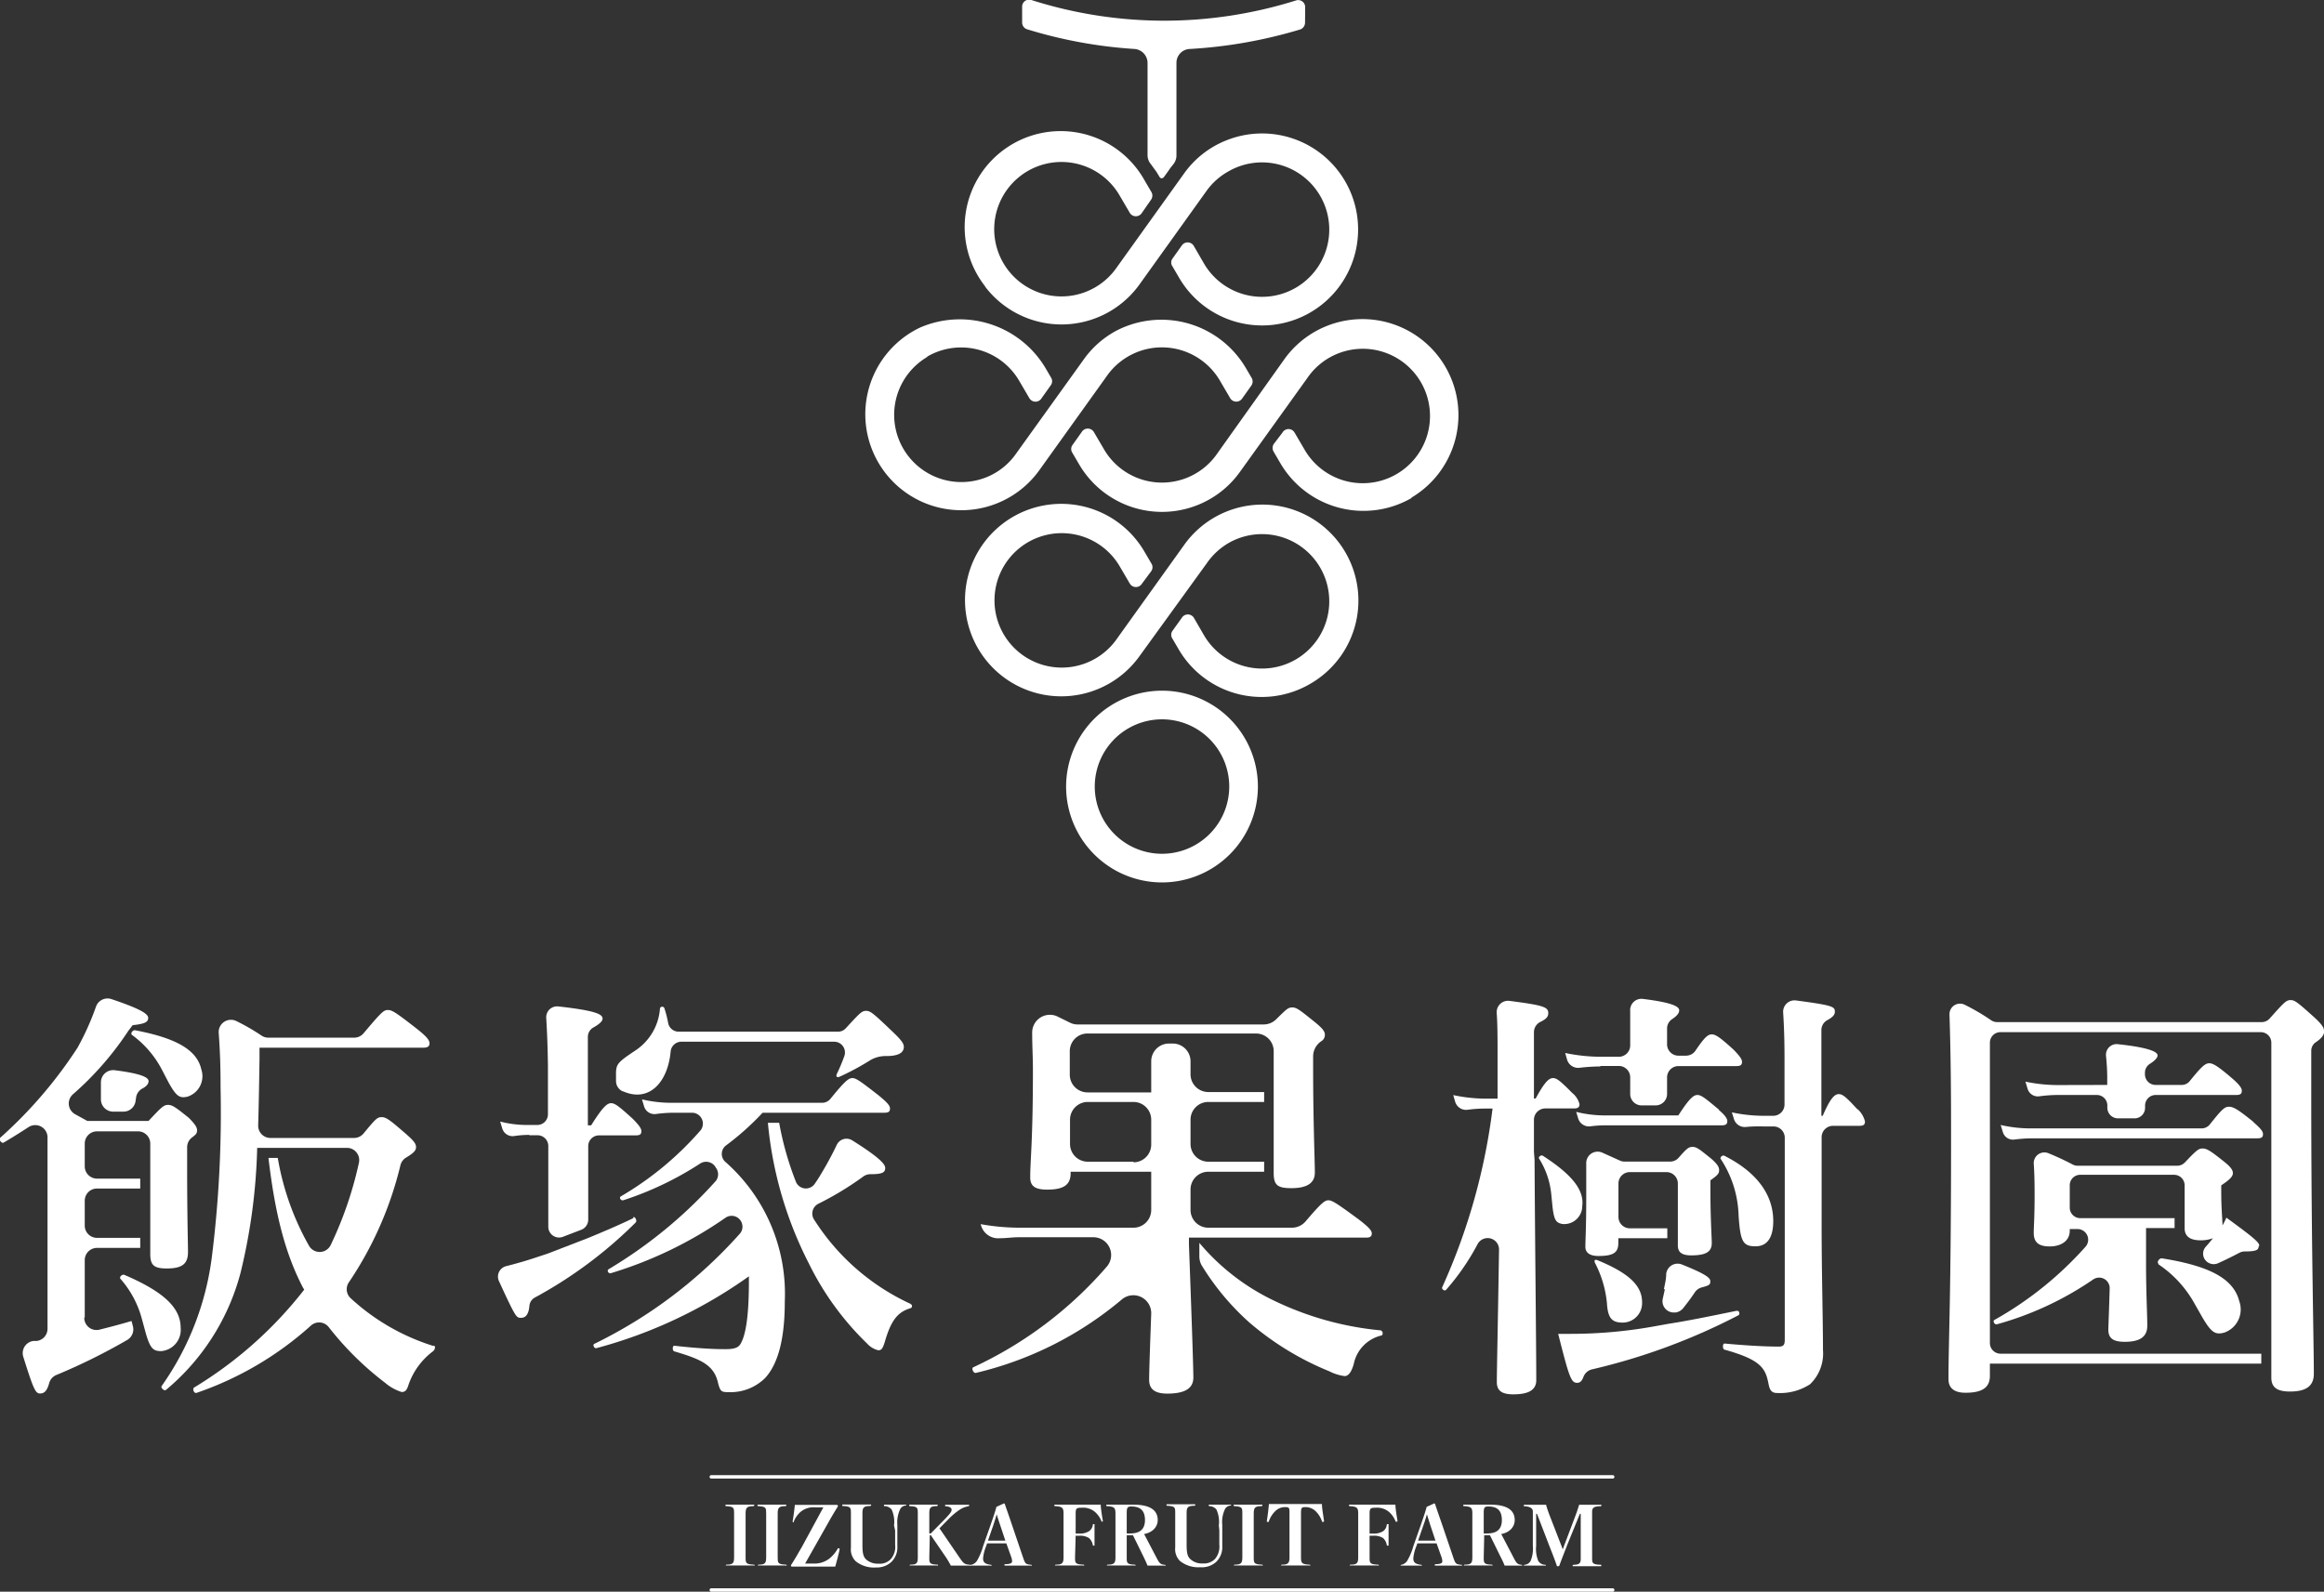 <svg xmlns="http://www.w3.org/2000/svg" viewBox="0 0 189.76 130"><rect x="0" y="0" width="189.76" height="130" fill="#333333" stroke="none"/><defs><style>.cls-1{fill:#fff;}</style></defs><g id="レイヤー_2" data-name="レイヤー 2"><g id="レイヤー_1-2" data-name="レイヤー 1"><path class="cls-1" d="M50.87,89.13c2.12.94,3.66-.72,3.89-3.25a.88.88,0,0,1,.88-.8H68.12a.88.88,0,0,1,.82,1.18,14.42,14.42,0,0,1-.62,1.47c-.07.18,0,.29.21.22a21.5,21.5,0,0,0,2.58-1.39,2.51,2.51,0,0,1,1.28-.31c1,0,1.41-.29,1.41-.75,0-.28-.21-.56-.92-1.24-1.55-1.48-1.8-1.7-2.16-1.7s-.52.19-1.65,1.41a.84.84,0,0,1-.65.29h-13a.87.87,0,0,1-.86-.69,9.09,9.09,0,0,0-.31-1.22.19.19,0,0,0-.36,0,4.5,4.5,0,0,1-2,3.44c-1.77,1.18-1.58,1.15-1.59,2.51a.92.92,0,0,0,.54.83"/><path class="cls-1" d="M74.37,106.5a18.45,18.45,0,0,1-7.72-6.62l-.19-.29a.9.9,0,0,1,.35-1.27,25.39,25.39,0,0,0,3.72-2.26,1,1,0,0,1,.58-.16c1,0,1.17-.17,1.17-.52s-.71-1-2.69-2.24a.88.88,0,0,0-1.27.37c-.27.57-.58,1.17-.92,1.76s-.58,1-.9,1.45A.88.88,0,0,1,65,96.55a25.35,25.35,0,0,1-1.38-4.85H62.7a31.54,31.54,0,0,0,3.35,11.5,23.37,23.37,0,0,0,4.74,6.52,1.82,1.82,0,0,0,.92.56c.25,0,.36-.1.54-.7.49-1.67,1-2.41,2.08-2.73a.18.18,0,0,0,0-.35"/><path class="cls-1" d="M59.2,94.87a.87.87,0,0,1,.07-1.31,22.18,22.18,0,0,0,3-2.68h9.94c.36,0,.46-.1.46-.35s-.28-.53-.92-1.06c-1.45-1.13-1.84-1.42-2.15-1.42s-.62.25-1.79,1.69a.88.88,0,0,1-.69.33H54.79a10.55,10.55,0,0,1-2.37-.28l.17.57a.89.89,0,0,0,1,.62,11.48,11.48,0,0,1,1.37-.1h1.55a.89.89,0,0,1,.7,1.43,26,26,0,0,1-6.53,5.41c-.14.1,0,.35.21.31a26.51,26.51,0,0,0,6.28-3,.9.9,0,0,1,1.21.22l.08.13a.89.89,0,0,1,0,1.06,37.57,37.57,0,0,1-8.78,7.23c-.14.11,0,.35.18.32a33.15,33.15,0,0,0,9.39-4.54.88.88,0,0,1,1.35.54v0a.86.86,0,0,1-.19.77,38.48,38.48,0,0,1-11.89,9c-.15.07,0,.39.17.35a38.55,38.55,0,0,0,12.46-5.87v.42c0,2.55-.21,4.21-.63,5-.18.39-.5.53-1.28.53-.46,0-1.7,0-4.18-.28-.17,0-.17.42,0,.46,2.16.64,3.26,1.1,3.58,2.62.18.67.28.71.85.71a4,4,0,0,0,3-1.17c1.06-1.17,1.59-3.22,1.59-6.23A14.35,14.35,0,0,0,59.2,94.87"/><path class="cls-1" d="M51.71,99.49c-1.09.53-2.4,1.09-3.71,1.63h0l-3.26,1.26h0c-.73.24-1.43.48-2.05.66s-1,.28-1.36.37a.88.88,0,0,0-.59,1.22c1.38,3,1.42,3,1.8,3s.63-.27.69-1a.85.85,0,0,1,.45-.66,35.75,35.75,0,0,0,8.24-6.14c.11-.14-.07-.49-.21-.42"/><path class="cls-1" d="M43.22,92.72h.67a.88.88,0,0,1,.88.89v6.58A.88.88,0,0,0,46,101l1.46-.56a.89.89,0,0,0,.57-.82v-6a.88.88,0,0,1,.88-.89h3c.36,0,.46-.1.46-.35s-.28-.57-.7-1c-1.1-1-1.45-1.28-1.77-1.28s-.68.29-1.63,1.81H48V84.69a.88.88,0,0,1,.45-.77q.75-.42.75-.72c0-.32-.35-.64-3.6-1a.89.89,0,0,0-1,.93c.07,1.12.12,2.41.14,3.87v4a.87.87,0,0,1-.88.88H43a8.7,8.7,0,0,1-2.16-.28l.17.56a.88.88,0,0,0,1,.62,8.5,8.5,0,0,1,1.2-.09"/><path class="cls-1" d="M125.25,94.07V91.46a.93.93,0,0,1,.93-.93h2.33c.35,0,.46-.11.46-.35a1.72,1.72,0,0,0-.6-.92c-.92-.93-1.24-1.21-1.56-1.21s-.67.28-1.42,1.67h-.14V84.3a.94.94,0,0,1,.53-.84c.51-.25.64-.44.64-.72,0-.5-.42-.64-3.21-1a.93.93,0,0,0-1,1c.06.83.07,1.73.07,3.2v3.79h-1a13,13,0,0,1-2.62-.29l.16.55a.93.93,0,0,0,1,.65,10.83,10.83,0,0,1,1.45-.1h.6a50.34,50.34,0,0,1-4.11,14.59c-.07.17.21.35.32.21a19.26,19.26,0,0,0,2.57-3.73.93.93,0,0,1,1.75.45c-.11,7.09-.18,9.76-.18,10.82,0,.74.46,1,1.35,1,1.16,0,1.87-.31,1.87-1.16,0-2.62-.1-11-.14-18Z"/><path class="cls-1" d="M140.37,90.64c-1.1-.92-1.45-1.21-1.77-1.21s-.67.29-1.56,1.67h-6a9.61,9.61,0,0,1-2.34-.29l.16.53a.92.92,0,0,0,1,.65,9.21,9.21,0,0,1,1.12-.08h9.6c.35,0,.46-.11.46-.35s-.29-.57-.71-.92"/><path class="cls-1" d="M130.67,87.06h1.51a.93.93,0,0,1,.93.93v1.36a.93.93,0,0,0,.93.93h1.15a.93.93,0,0,0,.93-.93V88a.93.93,0,0,1,.93-.93h4.73c.36,0,.46-.11.46-.35s-.28-.57-.7-1c-1.1-1-1.46-1.24-1.77-1.24s-.59.23-1.33,1.33a.94.94,0,0,1-.77.41h-.62a.93.93,0,0,1-.93-.93V84a.92.92,0,0,1,.42-.77c.37-.25.57-.47.57-.71s-.28-.61-3-.94a.92.92,0,0,0-1,1c0,.53,0,1.06,0,1.6v1.2a.93.93,0,0,1-.93.93h-1.51A14.49,14.49,0,0,1,127.8,86l.16.56a.94.94,0,0,0,1,.65,15.26,15.26,0,0,1,1.71-.11"/><path class="cls-1" d="M151.66,90.6c-.92-1-1.2-1.24-1.52-1.24s-.67.28-1.31,1.77h-.11v-7a.93.93,0,0,1,.5-.82c.44-.24.6-.44.6-.68,0-.42-.17-.52-3.17-.92a.93.93,0,0,0-1.05,1c.07,1.1.11,2.26.11,3.76V90.2a.92.92,0,0,1-.92.93H144a12.39,12.39,0,0,1-2.59-.28l.17.54a.92.92,0,0,0,1,.65A11.74,11.74,0,0,1,144,92h.81a.92.92,0,0,1,.92.92v16.49c0,.43-.1.57-.49.57-1.28,0-2.9-.11-4.43-.25-.17,0-.17.46,0,.5,2.91.81,3.33,1.48,3.58,2.72.1.57.25.82.71.82a4.51,4.51,0,0,0,2.69-.71,3.48,3.48,0,0,0,1.06-2.8c0-2.55-.11-6.33-.11-10.16V92.87a.93.93,0,0,1,.93-.92h2.15c.36,0,.46-.11.46-.36a2,2,0,0,0-.6-1"/><path class="cls-1" d="M130.21,103.1a8.94,8.94,0,0,1,1,3.33c.07,1.2.39,1.59,1.27,1.59a1.59,1.59,0,0,0,1.6-1.67c0-1.38-1.14-2.4-3.65-3.43-.18-.07-.28,0-.21.18"/><path class="cls-1" d="M140.51,94.67a8.82,8.82,0,0,1,1.45,4.6c.14,2.13.35,2.52,1.38,2.52s1.45-.82,1.45-2.06c0-2.16-1.34-4-4-5.34-.14-.07-.39.14-.28.28"/><path class="cls-1" d="M140.37,95.56c0-.29-.21-.53-.6-.89-.92-.74-1.21-1-1.56-1s-.5.16-1.15.89a.91.91,0,0,1-.69.31h-3.73a.89.89,0,0,1-.39-.09l-1.42-.64a.93.93,0,0,0-1.31.87c0,1,0,1.89,0,2.83,0,2.45-.07,3.37-.07,4,0,.46.35.74,1.06.74,1.24,0,1.63-.28,1.63-1.06v-.39h4v-.81h-3.06a.93.93,0,0,1-.93-.93V96.66a.93.93,0,0,1,.93-.93h3a.93.93,0,0,1,.92.93v5.06c0,.63.43.81,1.1.81,1.17,0,1.67-.28,1.67-1,0-.49-.11-2-.11-4.28v-.85c.6-.42.71-.57.71-.81"/><path class="cls-1" d="M135.94,105.29c-.05.25-.11.5-.17.78a.92.92,0,0,0,1,1.12h.09a1,1,0,0,0,.56-.33c.29-.36.62-.79,1-1.36a1,1,0,0,1,.52-.35c.68-.18.71-.24.71-.52s-.46-.61-2.33-1.36a.94.94,0,0,0-1.27.76c0,.45-.11.86-.19,1.27"/><path class="cls-1" d="M141.78,107.06c-2.23.46-4,.82-5.55,1.06l-1,.18a38.57,38.57,0,0,1-7,.64h-1c.92,3.64,1.06,4,1.56,4,.22,0,.38-.15.5-.48a1,1,0,0,1,.66-.61,50.73,50.73,0,0,0,12-4.43c.14-.07.07-.39-.11-.36"/><path class="cls-1" d="M129.18,98.61c.23-1.34-.73-2.62-3.21-4.22-.13-.08-.37.09-.31.22a6.65,6.65,0,0,1,1,2.88l.11,1.11c.13,1.07.29,1.28.83,1.37a1.47,1.47,0,0,0,1.59-1.36"/><path class="cls-1" d="M112.79,108.66a25.48,25.48,0,0,1-8.86-2.48,18.17,18.17,0,0,1-6-4.67v1.11a1.46,1.46,0,0,0,.23.79A20.77,20.77,0,0,0,102,108a23.65,23.65,0,0,0,6.55,4,3.79,3.79,0,0,0,1.24.39c.32,0,.57-.35.75-1a3,3,0,0,1,2.23-2.31c.17,0,.17-.38,0-.38"/><path class="cls-1" d="M97.91,101.08h13.64c.35,0,.46-.11.46-.35s-.29-.54-1.07-1.14c-1.73-1.27-2.16-1.56-2.47-1.56s-.6.24-1.87,1.73a1.47,1.47,0,0,1-1.11.51H98.66a1.45,1.45,0,0,1-1.45-1.45V97.15a1.45,1.45,0,0,1,1.45-1.45h4.56v-.82H98.66a1.45,1.45,0,0,1-1.45-1.45v-2A1.45,1.45,0,0,1,98.66,90h4.56v-.81H98.66a1.45,1.45,0,0,1-1.45-1.45V86.68a1.45,1.45,0,0,0-1.45-1.45h-.29A1.45,1.45,0,0,0,94,86.68v2.54h-5.2a1.45,1.45,0,0,1-1.45-1.45V85.86a1.44,1.44,0,0,1,1.45-1.45h13.77A1.44,1.44,0,0,1,104,85.86V95.8c0,1,.32,1.24,1.45,1.24,1.28,0,1.91-.42,1.91-1.27,0-1-.14-4.11-.14-8.64v-.88a1.5,1.5,0,0,1,.65-1.2.6.6,0,0,0,.31-.54c0-.28-.21-.53-.78-1-1.24-1-1.52-1.23-1.88-1.23s-.49.16-1.35,1a1.45,1.45,0,0,1-1,.39H88a1.37,1.37,0,0,1-.66-.16l-1.06-.52a1.45,1.45,0,0,0-2,1.39c0,1,.06,2,.06,3,0,5.87-.22,7.33-.22,8.78,0,.74.43,1,1.39,1,1.34,0,1.91-.39,1.91-1.34V95.7H94v3.12a1.45,1.45,0,0,1-1.45,1.45H83.19a18.15,18.15,0,0,1-3.12-.29l.05.15a1.45,1.45,0,0,0,1.52,1c.56,0,1-.08,1.55-.08h6.08a1.45,1.45,0,0,1,1.12,2.38,32.46,32.46,0,0,1-10.92,8.24c-.17.07,0,.5.21.46a28.7,28.7,0,0,0,11.92-6A1.46,1.46,0,0,1,94,107.27c-.09,2.52-.17,4.69-.17,5.42s.42,1.13,1.48,1.13c1.38,0,2.13-.39,2.13-1.31s-.18-6.05-.36-10.86v-.57h.82Zm-5.34-6.2H88.82a1.45,1.45,0,0,1-1.45-1.45v-2A1.45,1.45,0,0,1,88.82,90h3.75A1.45,1.45,0,0,1,94,91.48v2a1.45,1.45,0,0,1-1.45,1.45"/><path class="cls-1" d="M35.39,109.93A17.74,17.74,0,0,1,28.6,106a1,1,0,0,1-.1-1.29,29.27,29.27,0,0,0,4.2-9.56,1,1,0,0,1,.45-.6c.66-.4.82-.59.82-.87s-.21-.53-.81-1.06c-1.35-1.17-1.63-1.38-2-1.38s-.52.18-1.48,1.34a1,1,0,0,1-.77.36H22.08a1,1,0,0,1-1-1c.05-1.67.08-3.49.11-5.45v-.92H34.54c.39,0,.53-.11.53-.36s-.21-.53-1-1.16c-1.73-1.35-2.05-1.56-2.4-1.56s-.54.19-2,1.92a1,1,0,0,1-.76.34h-7a1,1,0,0,1-.54-.16,17,17,0,0,0-2.1-1.21,1,1,0,0,0-1.41,1c.11,1.54.15,2.75.15,4.43a94.71,94.71,0,0,1-.71,13.84,23.36,23.36,0,0,1-4.1,10.55c-.11.14.21.43.35.32a18.61,18.61,0,0,0,6.09-9.56A47.63,47.63,0,0,0,21,93.75h7.31a1,1,0,0,1,1,1.2A30.65,30.65,0,0,1,27,101.69a1,1,0,0,1-1.76.07,22,22,0,0,1-2.56-7.19h-.76c.54,4.59,1.37,7.81,2.81,10.58l.11.18a33.13,33.13,0,0,1-9,8c-.14.11,0,.5.21.43a27,27,0,0,0,9.32-5.48,1,1,0,0,1,1.48.12,25,25,0,0,0,4.6,4.54,3.81,3.81,0,0,0,1.35.75c.28,0,.42-.14.56-.6a5.77,5.77,0,0,1,2-2.73c.14-.11.24-.39.07-.46"/><path class="cls-1" d="M10.77,84.52a8.23,8.23,0,0,1,2.39,2.73l.61,1.17c.63,1.13.9,1.29,1.53,1.15a1.75,1.75,0,0,0,1.14-2.22c-.35-1.58-2-2.56-5.43-3.21-.19,0-.37.26-.24.38"/><path class="cls-1" d="M6.92,107.61v-4.69a1,1,0,0,1,1-1h3.53v-.82H7.92a1,1,0,0,1-1-1V98.07a1,1,0,0,1,1-1h3.53v-.81H7.92a1,1,0,0,1-1-1V93.4a1,1,0,0,1,1-1h3.35a1,1,0,0,1,1,1v9c0,.92.28,1.2,1.35,1.2,1.27,0,1.73-.39,1.73-1.34,0-.75-.07-2.87-.07-6.91V93.7a1,1,0,0,1,.4-.8c.35-.26.41-.35.41-.6s-.21-.53-.67-1c-1.06-.85-1.34-1.06-1.7-1.06s-.56.21-1.59,1.31h-5l-1-.55a1,1,0,0,1-.18-1.62,25.44,25.44,0,0,0,4.53-5.19l.35-.46c1-.11,1.27-.25,1.27-.6s-.77-.78-3-1.53a1,1,0,0,0-1.27.64,21.75,21.75,0,0,1-1.5,3.33A36.36,36.36,0,0,1,0,92.94c-.14.11.14.46.28.39.45-.26,1.28-.77,2.06-1.28a1,1,0,0,1,1.54.83v15.64a1,1,0,0,1-.89,1l-.26,0a1,1,0,0,0-.83,1.29c.84,2.68,1,3,1.37,3s.58-.24.75-.86a1,1,0,0,1,.58-.65,49,49,0,0,0,5.8-2.87,1,1,0,0,0,.45-1.12l-.11-.42c-.87.26-1.75.49-2.63.71a1,1,0,0,1-1.23-1"/><path class="cls-1" d="M14.75,108.44c0-1.63-1.38-2.94-4.6-4.32-.18-.07-.43.18-.32.32a8.09,8.09,0,0,1,1.73,3.19l.35,1.28c.36,1.23.6,1.44,1.25,1.44a1.74,1.74,0,0,0,1.59-1.91"/><path class="cls-1" d="M11.1,89.78v0a1,1,0,0,1,.57-.9c.3-.17.46-.36.46-.58s-.27-.58-2.76-.89a1,1,0,0,0-1.13,1c0,.44,0,.77,0,1v.38a1,1,0,0,0,1,1h.84a1,1,0,0,0,1-1"/><path class="cls-1" d="M184,91.63c-1.24-1-1.63-1.24-2-1.24s-.6.24-1.55,1.43a.86.86,0,0,1-.68.34h-14a10.87,10.87,0,0,1-2.41-.28l.18.59a.86.86,0,0,0,.94.6,12.11,12.11,0,0,1,1.4-.1h18.44c.36,0,.46-.1.46-.35s-.28-.53-.81-1"/><path class="cls-1" d="M184.48,101.75c0-.28-.46-.67-2.69-2.3a6.36,6.36,0,0,1-.32.64V100c0-.32-.1-1.28-.1-2.66v-.53c.74-.49.95-.74.95-1s-.21-.53-.7-.92c-1.1-.88-1.42-1.09-1.77-1.09s-.53.18-1.45,1.14a.86.86,0,0,1-.62.27h-8.13a.86.86,0,0,1-.41-.1,21.42,21.42,0,0,0-2-.93.87.87,0,0,0-1.18.85c.06.86.07,1.71.07,2.55,0,1.84-.07,2.62-.07,3.12,0,.78.42,1.1,1.31,1.1s1.63-.43,1.63-1.28v-.14h.65a.87.87,0,0,1,.65,1.43,28.81,28.81,0,0,1-7.46,6c-.14.07,0,.39.21.35a26.22,26.22,0,0,0,7.86-3.66.86.86,0,0,1,1.35.73c-.05,1.87-.11,3.17-.11,3.36,0,.71.39,1,1.34,1,1.17,0,1.84-.36,1.84-1.31s-.08-2.19-.1-4.59V100.3h2.33v-.81h-7.7a.86.86,0,0,1-.86-.86V96.81a.85.85,0,0,1,.86-.86h7.66a.86.86,0,0,1,.86.86v3.49c0,.64.39,1,1.31,1a2.75,2.75,0,0,0,1-.17c-.18.23-.37.46-.57.68a.85.85,0,0,0,.3,1.37h0a.86.86,0,0,0,.67,0c.54-.24,1.09-.51,1.78-.87a.91.91,0,0,1,.4-.1c1,0,1.16-.13,1.16-.46"/><path class="cls-1" d="M189.76,84.19c0-.28-.21-.56-.78-1.09-1.35-1.21-1.59-1.42-1.95-1.42s-.53.19-1.72,1.52a.88.88,0,0,1-.65.28H163.07a.89.89,0,0,1-.47-.14,17.59,17.59,0,0,0-2.18-1.28.86.86,0,0,0-1.24.8c.11,3.32.13,6.65.13,10,0,13.17-.21,16.5-.21,19.79,0,.74.5,1.1,1.38,1.1,1.28,0,2-.36,2-1.38v-1h22.16v-.81h-21.3a.87.87,0,0,1-.86-.86V85.16a.86.86,0,0,1,.86-.86h21.26a.86.86,0,0,1,.86.86v27.35c0,.82.49,1.14,1.52,1.14,1.24,0,1.95-.39,1.95-1.45,0-2.66-.21-10.73-.21-22.45V85.83a.84.84,0,0,1,.36-.7c.51-.34.7-.62.7-.94"/><path class="cls-1" d="M168,88.62a12.86,12.86,0,0,1-2.62-.28l.18.59a.87.87,0,0,0,.94.61,11.78,11.78,0,0,1,1.5-.11h3.21a.86.86,0,0,1,.86.86v.19a.87.87,0,0,0,.86.86h1.36a.86.86,0,0,0,.86-.86v-.19a.87.87,0,0,1,.86-.86h6.58c.35,0,.46-.1.46-.35s-.29-.57-.78-1c-1.17-1-1.56-1.24-1.88-1.24s-.61.24-1.58,1.44a.84.84,0,0,1-.67.33H176a.87.87,0,0,1-.86-.86v-.13a.86.86,0,0,1,.4-.73c.41-.26.63-.5.63-.69s-.26-.6-3.26-.92a.87.87,0,0,0-.95.94c.07.72.1,1.3.1,1.72v.67Z"/><path class="cls-1" d="M176.24,103.26a9.26,9.26,0,0,1,2.83,3l.75,1.32c.75,1.28,1.07,1.45,1.79,1.26a2,2,0,0,0,1.23-2.57c-.46-1.81-2.36-2.87-6.33-3.5-.22,0-.42.32-.27.44"/><path class="cls-1" d="M87.05,64.24a7.83,7.83,0,1,0,7.83-7.83,7.84,7.84,0,0,0-7.83,7.83m13.32,0a5.49,5.49,0,1,1-5.49-5.49,5.49,5.49,0,0,1,5.49,5.49"/><path class="cls-1" d="M107,55.84A7.84,7.84,0,1,0,96.73,44.45h0l-5.51,7.69h0a5.49,5.49,0,1,1,.21-5.88h0l.82,1.4a.58.58,0,0,0,1,0L94,46.65A.56.56,0,0,0,94,46l-.55-.94A7.86,7.86,0,1,0,93,53.65h0L98.54,46h0a5.55,5.55,0,0,1,1.76-1.64,5.49,5.49,0,1,1-2,7.51h0l-.81-1.4a.58.58,0,0,0-1,0l-.76,1.06a.56.56,0,0,0,0,.63l.55.94A7.85,7.85,0,0,0,107,55.84"/><path class="cls-1" d="M115.22,40.66a7.84,7.84,0,1,0-10.3-11.39h0L99.42,37h0a5.48,5.48,0,0,1-9.28-.31h0l-.82-1.4a.58.58,0,0,0-1,0l-.76,1.07a.56.56,0,0,0,0,.62l.55.94a7.84,7.84,0,0,0,10.72,2.82,7.76,7.76,0,0,0,2.4-2.18h0l5.52-7.69h0a5.46,5.46,0,0,1,2-1.77,5.49,5.49,0,1,1-2.22,7.64h0l-.82-1.4a.57.57,0,0,0-1,0L104,36.27a.6.6,0,0,0,0,.63l.55.94a7.86,7.86,0,0,0,10.73,2.82"/><path class="cls-1" d="M75.72,29.12a5.49,5.49,0,0,1,7.51,2h0l.82,1.4a.58.58,0,0,0,1,0l.76-1.07a.56.56,0,0,0,0-.63l-.46-.79a8.15,8.15,0,0,0-10.24-3.27,7.84,7.84,0,1,0,9.72,11.69h0l5.51-7.69h0a5.49,5.49,0,0,1,9.27.33h0l.82,1.4a.58.58,0,0,0,1,.05l.76-1.07a.58.58,0,0,0,0-.62l-.45-.77A8,8,0,0,0,91.17,27a7.76,7.76,0,0,0-2.64,2.3h0L83,37h0a5.45,5.45,0,0,1-2,1.77,5.49,5.49,0,0,1-5.3-9.61"/><path class="cls-1" d="M80.43,23.4A7.84,7.84,0,0,0,93,23.29h0l5.51-7.69h0A5.44,5.44,0,0,1,100.3,14a5.49,5.49,0,1,1-2,7.51h0l-.81-1.4a.58.58,0,0,0-1-.05l-.76,1.07a.54.54,0,0,0,0,.62l.55.94h0a7.84,7.84,0,1,0,3.79-11.2,7.72,7.72,0,0,0-3.36,2.64h0l-5.51,7.69h0a5.49,5.49,0,1,1,.21-5.87h0l.82,1.4a.58.58,0,0,0,1,.05L94,16.29a.58.58,0,0,0,0-.63l-.55-.94a7.84,7.84,0,1,0-13,8.68"/><path class="cls-1" d="M106.57.58a.57.57,0,0,0-.76-.54A35.9,35.9,0,0,1,95,1.69,35.8,35.8,0,0,1,84.21,0a.57.57,0,0,0-.75.54V1.83a.58.58,0,0,0,.4.56A38,38,0,0,0,92.64,4,1.15,1.15,0,0,1,93.7,5.12v7.53a1.13,1.13,0,0,0,.25.73l.46.63.21.34c.06.09.09.2.22.21s.2-.1.27-.2l.21-.29.25-.36.24-.3a1.15,1.15,0,0,0,.25-.73V5.12A1.13,1.13,0,0,1,97.15,4a38.82,38.82,0,0,0,9-1.59.59.59,0,0,0,.41-.56Z"/><path class="cls-1" d="M60.88,127.17c0,.48,0,.59.67.62.06,0,.06,0,.06.07s0,0-.06,0l-1.14,0-1.08,0c-.06,0-.07,0-.07,0s0-.07.06-.07c.55,0,.62-.14.62-.62v-3.54c0-.48,0-.58-.64-.62-.06,0-.07,0-.07-.06s0-.06.07-.06l1.11,0,1.12,0c.06,0,.06,0,.06.06s0,0-.06.06c-.57,0-.65.14-.65.62Z"/><path class="cls-1" d="M63.5,127.17c0,.48,0,.59.66.62.07,0,.07,0,.07.07s0,0-.07,0l-1.13,0-1.08,0c-.06,0-.07,0-.07,0s0-.07.06-.07c.55,0,.62-.14.62-.62v-3.54c0-.48,0-.58-.64-.62-.06,0-.07,0-.07-.06s0-.06.07-.06l1.11,0,1.12,0c.06,0,.06,0,.06.06s0,0-.06.06c-.57,0-.65.14-.65.62Z"/><path class="cls-1" d="M67.23,123.11c-.31,0-.47,0-.67,0a1.65,1.65,0,0,0-1.18.36,2.07,2.07,0,0,0-.57.81s0,.06,0,.06-.09,0-.09-.08c.06-.34.15-1,.18-1.35l1.67,0,1.75,0a.1.1,0,0,1,.1.11c-.28.46-.46.75-.75,1.27l-1.93,3.41c.22,0,.4,0,.64,0a2,2,0,0,0,1.37-.43,2.76,2.76,0,0,0,.67-.82s0,0,.06,0a.08.08,0,0,1,.08.07c-.07.38-.24,1-.36,1.43-.64,0-1.22,0-1.77,0s-1.19,0-1.77,0c0,0-.08,0-.08-.11.37-.57.6-1,.88-1.47Z"/><path class="cls-1" d="M73,124.59a2.41,2.41,0,0,0-.2-1.31.79.79,0,0,0-.56-.27c-.06,0-.06,0-.06-.06s0-.07.06-.06l.88,0,.82,0c.06,0,.07,0,.07,0s0,.06-.07.07a.59.59,0,0,0-.42.26,2.51,2.51,0,0,0-.25,1.32V125c0,.44,0,.87,0,1.27a1.66,1.66,0,0,1-.49,1.3,1.75,1.75,0,0,1-1.26.45,2.38,2.38,0,0,1-1.64-.5,1.35,1.35,0,0,1-.4-1.12c0-.42,0-.92,0-1.36v-1.42c0-.48,0-.58-.64-.62-.06,0-.07,0-.07-.06s0-.06.07-.06l1.12,0,1.11,0c.06,0,.06,0,.06.06s0,0-.06.06c-.57,0-.65.14-.65.62v2.53c0,.68.06,1,.32,1.23a1.42,1.42,0,0,0,1,.33,1.21,1.21,0,0,0,1-.38,1.51,1.51,0,0,0,.35-1.16c0-.35,0-.72,0-1.17Z"/><path class="cls-1" d="M75.88,127.18c0,.47,0,.58.64.61.06,0,.07,0,.07.07s0,0-.07,0l-1.11,0-1.07,0c-.07,0-.07,0-.07,0s0-.06.07-.07c.53,0,.6-.14.6-.61v-3.55c0-.48,0-.58-.63-.62-.06,0-.07,0-.07-.06s0-.06.07-.06l1.09,0,1.1,0c.06,0,.07,0,.07.06s0,0-.07.06c-.55,0-.62.14-.62.62v1.61H76l1.15-1.17c.43-.45.55-.61.55-.75s-.09-.26-.46-.3c-.07,0-.07,0-.07-.06s0-.06.07-.06h.9l.93,0c.06,0,.07,0,.07.06s0,0-.07.06a1.88,1.88,0,0,0-.72.29,5.66,5.66,0,0,0-.9.76l-.74.75,1.62,2.37c.37.54.42.56.86.61.06,0,.07,0,.07.07s0,0-.07,0l-.86,0h-.69a7.73,7.73,0,0,0-.42-.71L76,125.38h-.08Z"/><path class="cls-1" d="M82.17,126.05l-.79,0-.78,0-.08.23a3.39,3.39,0,0,0-.25,1c0,.31.15.46.62.52.06,0,.07,0,.07.07s0,0-.07,0l-.86,0-.73,0c-.06,0-.07,0-.07,0s0-.06.07-.07a.75.75,0,0,0,.47-.32,5.2,5.2,0,0,0,.51-1.22l.62-1.76c.2-.59.35-1,.46-1.43l.61-.28a.08.08,0,0,1,.08.06c.16.48.33.94.58,1.69l.9,2.65c.18.53.21.56.64.61.06,0,.07,0,.07.07s0,0-.07,0l-1,0-1.08,0c-.06,0-.07,0-.07-.06s0-.06.07-.06c.47,0,.55-.12.55-.24a1.17,1.17,0,0,0-.08-.37Zm-.52-1.54c-.11-.31-.17-.52-.27-.83-.09.32-.17.58-.26.85l-.45,1.3h1.42Z"/><path class="cls-1" d="M87.78,127.17c0,.48,0,.59.67.62.06,0,.07,0,.07.07s0,0-.07,0l-1.15,0-1.09,0c-.06,0-.07,0-.07,0s0-.06.07-.07c.55,0,.63-.14.63-.62v-3.54c0-.48-.08-.58-.68-.62-.06,0-.07,0-.07-.06s0-.06.07-.06l1.83,0,1.89,0c0,.35.12,1,.17,1.32,0,.05,0,.07-.1.07s0,0,0,0a1.94,1.94,0,0,0-.56-.81,1.49,1.49,0,0,0-1.06-.33c-.47,0-.5.07-.5.53v1.58h.27a1.41,1.41,0,0,0,.82-.19.76.76,0,0,0,.31-.5c0-.07,0-.08.08-.08s.06,0,.06.08v1.62c0,.06,0,.06-.06.06s-.07,0-.08-.06a1,1,0,0,0-.32-.57,1.38,1.38,0,0,0-.81-.18h-.27Z"/><path class="cls-1" d="M92,127.18c0,.47,0,.58.64.61.06,0,.07,0,.07.07s0,0-.07,0l-1.11,0-1.08,0c-.07,0-.07,0-.07,0s0-.07.06-.07c.55,0,.64-.14.64-.62v-3.54c0-.48-.08-.58-.68-.62-.06,0-.07,0-.07-.06s0-.06.07-.06l1.13,0c.38,0,.68,0,1,0,1.44,0,2,.49,2,1.26,0,.52-.38,1-1.11,1.14l1,1.91c.28.53.33.56.71.61,0,0,.05,0,.05.06s0,0-.05,0l-.82,0H93.7c-.11-.27-.2-.46-.32-.71l-.87-1.77H92Zm0-1.94a1.56,1.56,0,0,0,.3,0c.82,0,1.19-.39,1.19-1.09s-.31-1.11-1.1-1.11c-.32,0-.39.07-.39.54Z"/><path class="cls-1" d="M99.52,124.59a2.41,2.41,0,0,0-.2-1.31.79.79,0,0,0-.56-.27c-.06,0-.06,0-.06-.06s0-.07.06-.06l.88,0,.83,0c.06,0,.06,0,.06,0s0,.06-.06.07a.59.59,0,0,0-.43.26,2.43,2.43,0,0,0-.24,1.32V125c0,.44,0,.87,0,1.27a1.67,1.67,0,0,1-.5,1.3A1.75,1.75,0,0,1,98,128a2.4,2.4,0,0,1-1.64-.5,1.35,1.35,0,0,1-.4-1.12c0-.42,0-.92,0-1.36v-1.42c0-.48,0-.58-.65-.62-.06,0-.06,0-.06-.06s0-.06.06-.06l1.12,0,1.11,0c.06,0,.06,0,.06.06s0,0-.06.06c-.57,0-.65.14-.65.62v2.53c0,.68.06,1,.33,1.23a1.37,1.37,0,0,0,1,.33,1.24,1.24,0,0,0,1-.38,1.56,1.56,0,0,0,.34-1.16c0-.35,0-.72,0-1.17Z"/><path class="cls-1" d="M102.37,127.17c0,.48,0,.59.67.62.06,0,.06,0,.06.07s0,0-.06,0l-1.14,0-1.08,0c-.06,0-.07,0-.07,0s0-.07.06-.07c.55,0,.63-.14.63-.62v-3.54c0-.48,0-.58-.65-.62-.06,0-.06,0-.06-.06s0-.06.06-.06l1.11,0,1.12,0c.06,0,.06,0,.06.06s0,0-.06.06c-.57,0-.65.14-.65.62Z"/><path class="cls-1" d="M105.29,123.62c0-.45,0-.53-.34-.53a1.11,1.11,0,0,0-.81.32,2.08,2.08,0,0,0-.55.89s0,0-.06,0-.09,0-.09-.07c.06-.38.14-1,.17-1.39l2.15,0,2.18,0c0,.35.12,1,.17,1.39,0,0,0,.07-.09.07s0,0-.06,0a2.11,2.11,0,0,0-.55-.89,1.18,1.18,0,0,0-.84-.32c-.31,0-.34.08-.34.53v3.56c0,.47.06.58.68.61.06,0,.07,0,.07.07s0,0-.07,0l-1.15,0-1.09,0c-.06,0-.07,0-.07,0s0-.06.07-.07c.52,0,.62-.14.62-.61Z"/><path class="cls-1" d="M111.83,127.17c0,.48,0,.59.68.62.06,0,.07,0,.07.07s0,0-.07,0l-1.15,0-1.09,0c-.06,0-.07,0-.07,0s0-.06.07-.07c.55,0,.63-.14.63-.62v-3.54c0-.48-.08-.58-.68-.62-.06,0-.07,0-.07-.06s0-.06.07-.06l1.83,0,1.89,0c0,.35.12,1,.17,1.32,0,.05,0,.07-.1.07s0,0-.05,0a1.94,1.94,0,0,0-.56-.81,1.51,1.51,0,0,0-1.06-.33c-.47,0-.51.07-.51.53v1.58h.28a1.41,1.41,0,0,0,.82-.19.72.72,0,0,0,.3-.5c0-.07,0-.08.09-.08s.06,0,.06.08v1.62c0,.06,0,.06-.06.06s-.07,0-.09-.06a.94.94,0,0,0-.31-.57,1.38,1.38,0,0,0-.81-.18h-.28Z"/><path class="cls-1" d="M117.3,126.05l-.79,0-.78,0-.08.23a3.39,3.39,0,0,0-.25,1c0,.31.15.46.62.52.06,0,.07,0,.07.07s0,0-.07,0l-.86,0-.73,0c-.06,0-.07,0-.07,0s0-.06.07-.07a.75.75,0,0,0,.47-.32,5.2,5.2,0,0,0,.51-1.22l.62-1.76c.2-.59.35-1,.46-1.43l.61-.28a.08.08,0,0,1,.08.06c.16.48.32.94.58,1.69l.9,2.65c.18.53.21.56.64.61.06,0,.07,0,.07.07s0,0-.07,0l-1,0-1.08,0c-.06,0-.06,0-.06-.06s0-.06.06-.06c.48,0,.55-.12.55-.24a1.17,1.17,0,0,0-.08-.37Zm-.53-1.54-.26-.83c-.09.32-.17.58-.27.85l-.45,1.3h1.42Z"/><path class="cls-1" d="M121.15,127.18c0,.47,0,.58.63.61.07,0,.08,0,.08.07s0,0-.08,0l-1.1,0-1.09,0c-.06,0-.06,0-.06,0s0-.07.06-.07c.55,0,.63-.14.63-.62v-3.54c0-.48-.07-.58-.67-.62-.06,0-.07,0-.07-.06s0-.06.07-.06l1.13,0c.37,0,.68,0,1,0,1.44,0,2,.49,2,1.26,0,.52-.37,1-1.1,1.14l1,1.91c.27.53.33.56.71.61,0,0,0,0,0,.06s0,0,0,0l-.82,0h-.61a7.7,7.7,0,0,0-.33-.71l-.87-1.77h-.47Zm0-1.94a1.56,1.56,0,0,0,.3,0c.82,0,1.18-.39,1.18-1.09s-.3-1.11-1.09-1.11c-.33,0-.39.07-.39.54Z"/><path class="cls-1" d="M128.64,123.79c.11-.28.19-.54.3-.89h.76l1,0c.06,0,.06,0,.06.06s0,0-.06.06c-.57,0-.7.14-.7.46v.16l0,3.55c0,.47,0,.58.68.61.06,0,.07,0,.07.06s0,.06-.07.06l-1.15,0-1.06,0c-.06,0-.06,0-.06-.06s0,0,.07-.06c.48,0,.59-.14.59-.47v-.14l0-3.55H129l-1,2.46c-.25.65-.47,1.2-.67,1.75,0,0,0,.07-.11.07s-.09,0-.11-.07c-.19-.55-.37-1-.61-1.61l-1-2.6h-.07v2.62a2.55,2.55,0,0,0,.18,1.24.67.67,0,0,0,.53.3c.06,0,.07,0,.07.07s0,0-.07,0l-.82,0-.83,0c-.06,0-.07,0-.07,0s0-.06.07-.07a.62.62,0,0,0,.48-.3,2.57,2.57,0,0,0,.19-1.24l0-2.62v-.2c0-.2-.15-.39-.67-.42-.06,0-.07,0-.07-.06s0-.06.07-.06l1,0h.75c.08.29.16.52.26.79l.9,2.32c.07.17.13.34.2.53.08-.19.12-.33.2-.53Z"/><path class="cls-1" d="M131.68,130H58.08a.14.14,0,1,1,0-.28h73.6a.14.14,0,1,1,0,.28Z"/><path class="cls-1" d="M131.68,120.76H58.08a.14.14,0,0,1-.14-.14.14.14,0,0,1,.14-.14h73.6a.14.14,0,0,1,.14.14A.14.14,0,0,1,131.68,120.76Z"/></g></g></svg>